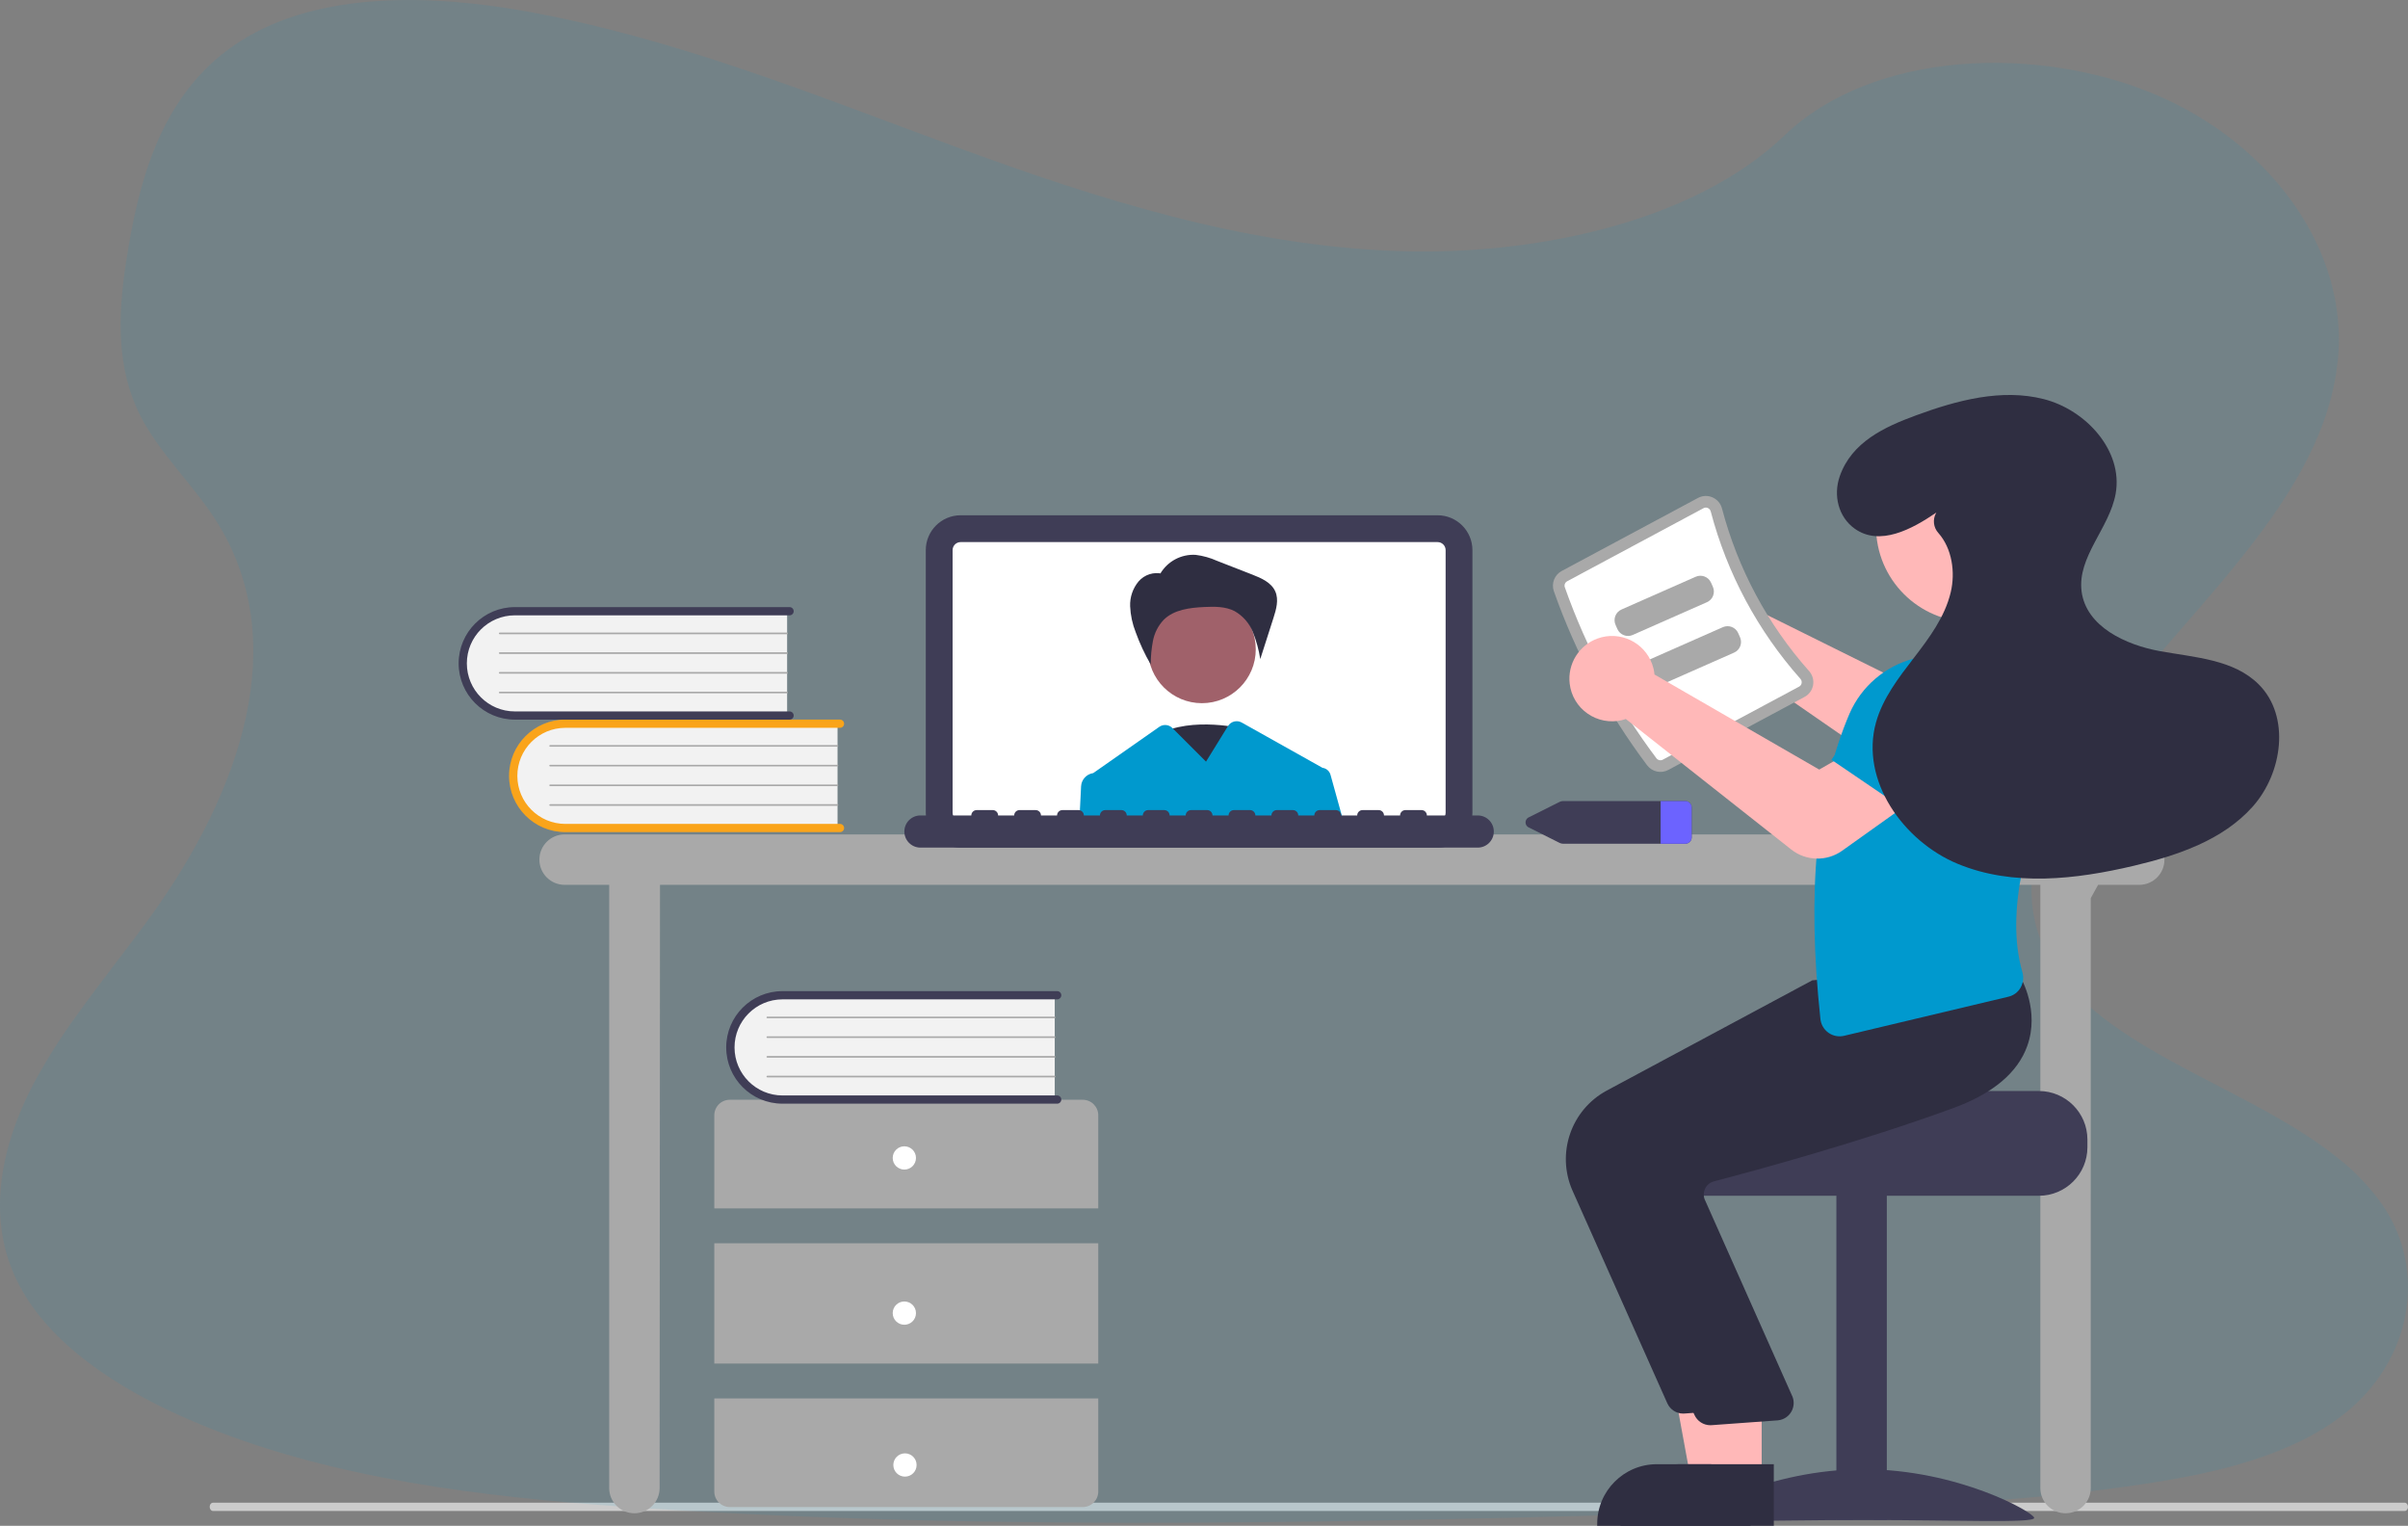 <svg xmlns="http://www.w3.org/2000/svg" id="a" width="8.623in" height="5.463in" viewBox="0 0 620.87 393.33"><rect x="0" y="0" width="620.87" height="393.33" fill="#808080" stroke="none"/><defs><style>.b{fill:#f2f2f2;}.c{fill:#faa41a;}.d{fill:#fff;}.e{fill:#ffb8b8;}.f{fill:#6c63ff;}.g,.h{fill:#0099ce;}.i{fill:#a0616a;}.j{fill:#a9a9a9;}.k{fill:#ccc;}.l{fill:#3f3d56;}.m{fill:#2f2e41;}.h{isolation:isolate;opacity:.1;}</style></defs><path class="k" d="M620.051,389.496H54.885c-.452,0-.819-.475-.819-1.061s.367-1.061,.819-1.061H620.051c.452,0,.819,.475,.819,1.061s-.367,1.061-.819,1.061Z"></path><path class="h" d="M604.24,364.626c-.583,.459-1.182,.901-1.786,1.336-2.23,1.609-4.557,3.056-6.967,4.329-12.661,6.799-28.257,10.117-43.455,12.371-34.081,5.067-68.879,6.049-103.532,7.014-93.618,2.621-187.484,5.23-280.864-.802-36.892-2.382-74.61-6.392-108.049-18.594-4.789-1.747-9.488-3.672-14.096-5.776-9.315-4.271-18.263-9.46-25.705-15.643-7.016-5.811-12.661-12.493-16.05-20.082-7.07-15.817-3.33-33.58,4.738-49.078,3.372-6.289,7.16-12.309,11.333-18.013,6.217-8.728,13.076-17.182,19.347-25.898,22.299-31.041,36.849-70.246,16.266-102.043-5.936-9.135-14.469-17.153-19.288-26.689-6.158-12.203-5.677-25.747-3.718-38.932,.248-1.662,.54-3.312,.804-4.962,3.362-19.507,9.622-40.53,29.002-52.709C82.351-2.201,110.927-1.562,135.919,2.965c38.857,7.043,74.702,21.75,110.898,35.033,36.196,13.283,74.108,25.416,113.915,26.729,35.144,1.162,76.143-7.478,99.468-29.902,22.666-21.779,65.247-23.435,95.955-10.279,21.047,9.03,36.779,25.294,43.412,43.581,1.341,3.661,2.309,7.468,2.887,11.354,.538,3.538,.719,7.129,.54,10.709-.092,1.743-.27,3.515-.54,5.23-5.127,36.102-42.046,64.575-64.486,96.825-10.966,15.753-18.711,34.673-11.171,51.658,11.501,25.881,51.496,35.08,75.657,54.348,4.514,3.467,8.517,7.648,11.873,12.4,11.684,17.153,7.361,40.303-10.087,53.976Z"></path><path class="j" d="M551.575,215.094H145.575c-3.59,0-6.5,2.91-6.5,6.5s2.91,6.5,6.5,6.5h11.5v155.5c0,3.59,2.91,6.5,6.5,6.5s6.5-2.91,6.5-6.5l.099-155.5h355.901v155.5c0,3.59,2.91,6.5,6.5,6.5s6.5-2.91,6.5-6.5V231.522l1.891-3.427h10.609c3.59,0,6.5-2.91,6.5-6.5s-2.91-6.5-6.5-6.5Z"></path><path class="l" d="M370.664,218.496h-122.982c-4.958-.006-8.976-4.024-8.982-8.982v-67.709c.006-4.958,4.024-8.976,8.982-8.982h122.982c4.958,.006,8.976,4.024,8.982,8.982v67.709c-.006,4.958-4.024,8.976-8.982,8.982Z"></path><path class="d" d="M370.664,139.736h-122.98c-1.142,.002-2.068,.928-2.07,2.07v67.71c.002,1.142,.928,2.068,2.07,2.07h122.98c1.142-.002,2.068-.928,2.07-2.07v-67.71c-.002-1.142-.928-2.068-2.07-2.07Z"></path><path class="m" d="M319.662,187.674s-14.722-3.392-22.82,2.827,10.306,20.355,10.306,20.355l12.514-23.182Z"></path><circle class="i" cx="309.895" cy="167.377" r="13.887"></circle><path class="m" d="M299.156,147.883c1.888-3.205,5.414-5.081,9.126-4.856,1.905,.239,3.764,.759,5.516,1.544l9.078,3.541c2.349,.916,4.922,2.039,5.941,4.345,.946,2.141,.24,4.613-.474,6.841l-3.397,10.593c-.376-2.398-1.022-4.745-1.925-6.998-.918-2.268-2.576-4.158-4.704-5.364-2.358-1.21-5.137-1.185-7.785-1.057-3.749,.18-7.826,.657-10.489,3.302-1.414,1.502-2.373,3.374-2.765,5.399-.386,2.014-.58,4.061-.58,6.112-1.537-2.643-2.833-5.419-3.869-8.295-.853-2.142-1.339-4.412-1.438-6.715-.089-2.323,.682-4.597,2.165-6.387,1.536-1.784,3.95-2.544,6.231-1.961l-.631-.045Z"></path><path class="g" d="M343.053,199.716c-.267-.959-1.082-1.664-2.07-1.79-.032-.022-.065-.042-.1-.06l-20.731-11.618c-1.23-.689-2.784-.289-3.528,.908l-5.67,9.18-8.54-8.54-.136-.136c-.905-.905-2.328-1.029-3.376-.295l-17.038,11.931c-.03,0-.06,.01-.09,.01-1.68,.28-2.94,1.689-3.03,3.39l-.44,8.89h68.04l-3.29-11.87Z"></path><path class="l" d="M381.028,210.205h-13.127c0-.763-.619-1.382-1.382-1.382h-4.145c-.763,0-1.382,.619-1.382,1.382h-4.145c0-.763-.619-1.382-1.382-1.382h-4.145c-.763,0-1.382,.619-1.382,1.382h-4.145c0-.763-.619-1.382-1.382-1.382h-4.145c-.763,0-1.382,.619-1.382,1.382h-4.145c0-.763-.619-1.382-1.382-1.382h-4.145c-.763,0-1.382,.619-1.382,1.382h-4.145c0-.763-.619-1.382-1.382-1.382h-4.145c-.763,0-1.382,.619-1.382,1.382h-4.145c0-.763-.619-1.382-1.382-1.382h-4.145c-.763,0-1.382,.619-1.382,1.382h-4.145c0-.763-.619-1.382-1.382-1.382h-4.145c-.763,0-1.382,.619-1.382,1.382h-4.145c0-.763-.619-1.382-1.382-1.382h-4.145c-.763,0-1.382,.619-1.382,1.382h-4.145c0-.763-.619-1.382-1.382-1.382h-4.145c-.763,0-1.382,.619-1.382,1.382h-4.145c0-.763-.619-1.382-1.382-1.382h-4.145c-.763,0-1.382,.619-1.382,1.382h-4.145c0-.763-.619-1.382-1.382-1.382h-4.145c-.763,0-1.382,.619-1.382,1.382h-13.127c-2.289,.006-4.141,1.866-4.135,4.156,.006,2.281,1.854,4.129,4.135,4.135h143.709c2.289-.003,4.143-1.861,4.14-4.151-.003-2.285-1.855-4.137-4.14-4.14Z"></path><path class="b" d="M215.949,186.131v27.526h-68.962c-7.601,.264-13.977-5.683-14.242-13.284s5.683-13.977,13.284-14.242c.319-.011,.638-.011,.958,0h68.962Z"></path><path class="c" d="M217.643,213.445c0,.585-.474,1.058-1.059,1.059h-70.826c-8.01,0-14.504-6.494-14.504-14.504s6.494-14.504,14.504-14.504h70.826c.585,0,1.059,.474,1.059,1.059s-.474,1.059-1.059,1.059h-70.826c-6.841,.01-12.378,5.564-12.368,12.405,.01,6.826,5.542,12.358,12.368,12.368h70.826c.585,0,1.058,.474,1.059,1.059Z"></path><path class="j" d="M215.949,192.483h-74.108c-.117,.001-.213-.093-.214-.21-.001-.117,.093-.213,.21-.214h74.112c.117,.001,.211,.097,.21,.214-.001,.115-.094,.209-.21,.21Z"></path><path class="j" d="M215.949,197.565h-74.108c-.117,.001-.213-.093-.214-.21-.001-.117,.093-.213,.21-.214h74.112c.117,.001,.211,.097,.21,.214-.001,.115-.094,.209-.21,.21Z"></path><path class="j" d="M215.949,202.647h-74.108c-.117,.001-.213-.093-.214-.21-.001-.117,.093-.213,.21-.214h74.112c.117,.001,.211,.097,.21,.214-.001,.115-.094,.209-.21,.21Z"></path><path class="j" d="M215.949,207.728h-74.108c-.117,.001-.213-.093-.214-.21-.001-.117,.093-.213,.21-.214h74.112c.117,.001,.211,.097,.21,.214-.001,.115-.094,.209-.21,.21Z"></path><path class="b" d="M202.949,157.131v27.526h-68.962c-7.601,.264-13.977-5.683-14.242-13.284s5.683-13.977,13.284-14.242c.319-.011,.638-.011,.958,0h68.962Z"></path><path class="l" d="M204.643,184.445c0,.585-.474,1.058-1.059,1.059h-70.826c-8.01,0-14.504-6.494-14.504-14.504s6.494-14.504,14.504-14.504h70.826c.585,0,1.059,.474,1.059,1.059s-.474,1.059-1.059,1.059h-70.826c-6.841,0-12.387,5.546-12.387,12.387s5.546,12.387,12.387,12.387h70.826c.585,0,1.058,.474,1.059,1.059Z"></path><path class="j" d="M202.949,163.483h-74.108c-.117,.001-.213-.093-.214-.21-.001-.117,.093-.213,.21-.214h74.112c.117,.001,.211,.097,.21,.214-.001,.115-.094,.209-.21,.21Z"></path><path class="j" d="M202.949,168.565h-74.108c-.117,.001-.213-.093-.214-.21-.001-.117,.093-.213,.21-.214h74.112c.117,.001,.211,.097,.21,.214-.001,.115-.094,.209-.21,.21Z"></path><path class="j" d="M202.949,173.647h-74.108c-.117,.001-.213-.093-.214-.21-.001-.117,.093-.213,.21-.214h74.112c.117,.001,.211,.097,.21,.214-.001,.115-.094,.209-.21,.21Z"></path><path class="j" d="M202.949,178.728h-74.108c-.117,.001-.213-.093-.214-.21-.001-.117,.093-.213,.21-.214h74.112c.117,.001,.211,.097,.21,.214-.001,.115-.094,.209-.21,.21Z"></path><path class="j" d="M283.173,311.496v-24c0-2.209-1.791-4-4-4h-91c-2.209,0-4,1.791-4,4v24h99Z"></path><rect class="j" x="184.173" y="320.496" width="99" height="31"></rect><path class="j" d="M184.173,360.496v24c0,2.209,1.791,4,4,4h91c2.209,0,4-1.791,4-4v-24h-99Z"></path><circle class="d" cx="233.173" cy="298.496" r="3"></circle><circle class="d" cx="233.173" cy="338.496" r="3"></circle><circle class="d" cx="233.334" cy="377.649" r="3"></circle><path class="b" d="M271.949,256.131v27.526h-68.962c-7.601,.265-13.977-5.683-14.242-13.284-.265-7.601,5.683-13.977,13.284-14.242,.319-.011,.639-.011,.958,0h68.962Z"></path><path class="l" d="M273.643,283.445c0,.585-.474,1.058-1.059,1.059h-70.826c-8.01,.005-14.508-6.485-14.513-14.495-.005-8.01,6.485-14.508,14.495-14.513h70.843c.585,0,1.059,.474,1.059,1.059s-.474,1.059-1.059,1.059h-70.826c-6.841,.01-12.378,5.564-12.368,12.405,.01,6.826,5.542,12.358,12.368,12.368h70.826c.585,0,1.058,.474,1.059,1.059Z"></path><path class="j" d="M271.949,262.483h-74.108c-.117,.001-.213-.093-.214-.21s.093-.213,.21-.214h74.112c.117,.001,.211,.097,.21,.214-.001,.115-.094,.209-.21,.21h0Z"></path><path class="j" d="M271.949,267.565h-74.108c-.117,.001-.213-.093-.214-.21s.093-.213,.21-.214h74.112c.117,.001,.211,.097,.21,.214-.001,.115-.094,.209-.21,.21h0Z"></path><path class="j" d="M271.949,272.647h-74.108c-.117,.001-.213-.093-.214-.21s.093-.213,.21-.214h74.112c.117,.001,.211,.097,.21,.214-.001,.115-.094,.209-.21,.21h0Z"></path><path class="j" d="M271.949,277.728h-74.108c-.117,.001-.213-.093-.214-.21s.093-.213,.21-.214h74.112c.117,.001,.211,.097,.21,.214-.001,.115-.094,.209-.21,.21h0Z"></path><path class="l" d="M434.433,206.496h-31.42c-.298,0-.592,.068-.86,.2l-7.93,3.97c-.735,.312-1.077,1.161-.765,1.895,.146,.344,.42,.618,.765,.765l7.93,3.97c.267,.132,.562,.2,.86,.2h31.42c.901,.052,1.677-.63,1.74-1.53v-7.94c-.064-.9-.839-1.582-1.74-1.53Z"></path><path class="f" d="M436.173,208.026v7.94c-.064,.9-.839,1.582-1.74,1.53h-6.26v-11h6.26c.901-.052,1.677,.63,1.74,1.53Z"></path><path class="e" d="M434.197,147.096c5.579-2.408,12.054,.163,14.462,5.743,.165,.382,.308,.774,.429,1.172,.14,.47,.247,.95,.32,1.435l43.938,21.788,10.168-6.739,12.652,14.565-15.526,12.61c-3.834,3.09-9.241,3.298-13.301,.513l-44.579-30.828c-.332,.141-.67,.264-1.015,.37-5.817,1.759-11.958-1.53-13.717-7.347-.121-.399-.219-.804-.293-1.214-.082-.443-.137-.89-.163-1.34-.253-4.61,2.39-8.891,6.625-10.729Z"></path><path class="l" d="M525.711,281.244h-48.01c0,1.38-49.48,2.5-49.48,2.5-.777,.585-1.484,1.256-2.11,2-1.879,2.242-2.907,5.075-2.9,8v2c.003,6.903,5.597,12.497,12.5,12.5h90c6.901-.006,12.494-5.599,12.5-12.5v-2c-.01-6.9-5.6-12.49-12.5-12.5Z"></path><rect class="l" x="473.488" y="307.748" width="13" height="84"></rect><path class="l" d="M436.488,391.291c0,1.405,19.699,.543,44,.543s44,.861,44-.543-19.699-12.543-44-12.543-44,11.139-44,12.543Z"></path><polygon class="e" points="448.223 381.446 435.964 381.445 430.131 349.648 448.225 349.649 448.223 381.446"></polygon><path class="m" d="M451.35,393.33h-39.531v-.501c0-8.497,6.888-15.386,15.386-15.386h24.145v15.888Z"></path><path class="m" d="M429.887,361.728l-24.441-54.808c-4.232-9.579-.393-20.803,8.819-25.784l53.013-28.428,24.191-2.058,22.315-2.028,.161,.272c.206,.348,5.004,8.635,1.76,17.722-2.46,6.893-8.859,12.276-19.019,16.002-23.714,8.695-51.109,16.127-61.786,18.918-.954,.244-1.759,.884-2.211,1.76-.453,.865-.524,1.879-.196,2.799l22.707,51.015c.855,2.333-.343,4.918-2.676,5.774-.365,.134-.746,.22-1.133,.256l-16.967,1.235c-.144,.014-.287,.021-.43,.021-1.775,0-3.384-1.045-4.106-2.667Z"></path><polygon class="e" points="454.223 381.446 441.964 381.445 436.131 349.648 454.225 349.649 454.223 381.446"></polygon><path class="m" d="M457.35,393.33h-39.531v-.501c0-8.497,6.888-15.386,15.386-15.386h24.145v15.888Z"></path><path class="m" d="M436.887,364.728l-24.441-54.808c-4.232-9.579-.393-20.803,8.819-25.784l53.013-28.428,24.191-2.058,22.315-2.028,.161,.272c.206,.348,5.004,8.635,1.76,17.722-2.46,6.893-8.859,12.276-19.019,16.002-23.714,8.695-51.109,16.127-61.786,18.918-.954,.244-1.759,.884-2.211,1.76-.453,.865-.524,1.879-.196,2.799l22.707,51.015c.855,2.333-.343,4.918-2.676,5.774-.365,.134-.746,.22-1.133,.256l-16.967,1.235c-.144,.014-.287,.021-.43,.021-1.775,0-3.384-1.045-4.106-2.667Z"></path><path class="j" d="M424.705,197.297c-10.27-13.661-18.39-28.814-24.075-44.932-.68-1.991,.179-4.182,2.032-5.179l35.145-18.832c1.152-.622,2.527-.678,3.726-.151,1.221,.531,2.129,1.595,2.461,2.884,4.091,15.532,11.78,29.882,22.446,41.891,.89,.99,1.273,2.336,1.038,3.647-.226,1.29-1.033,2.403-2.189,3.018l-35.145,18.832c-1.857,.99-4.157,.492-5.438-1.177Z"></path><path class="d" d="M427.103,195.495c.39,.487,1.071,.627,1.622,.335l35.146-18.832c.346-.18,.588-.512,.653-.897,.074-.406-.046-.824-.325-1.128-10.98-12.362-18.896-27.136-23.107-43.125-.099-.4-.379-.732-.758-.895-.357-.16-.768-.143-1.11,.046l-35.145,18.831c-.549,.297-.81,.942-.62,1.537,5.584,15.829,13.558,30.711,23.645,44.127Z"></path><path class="f" d="M541.463,192.274l-27.525,10.459-6.72-18.667c-1.842-5.118,.27-10.818,5.002-13.5h0c4.791-2.715,10.845-1.533,14.263,2.784l14.98,18.922Z"></path><path class="g" d="M471.453,266.234c-1.172-.829-1.931-2.122-2.083-3.549-3.525-32.91-1.07-58.664,7.506-78.735,3.06-7.014,9.165-12.239,16.567-14.18l22.25-1.123,.115,.056c10.31,5.05,16.088,16.262,14.219,27.588-7.156,18.863-13.148,38.503-8.579,54.346,.387,1.338,.212,2.777-.484,3.983-.675,1.167-1.803,2.002-3.116,2.309l-42.378,10.081c-1.388,.33-2.852,.047-4.017-.777h0Z"></path><circle class="e" cx="508.266" cy="135.776" r="24.561"></circle><path class="j" d="M440.114,155.229l-19.142,8.45c-1.516,.667-3.286-.019-3.956-1.533l-.473-1.073c-.667-1.516,.019-3.286,1.533-3.956l19.142-8.45c1.516-.667,3.286,.019,3.956,1.533l.473,1.073c.667,1.516-.019,3.286-1.533,3.956Z"></path><path class="j" d="M447.114,168.229l-19.142,8.45c-1.516,.667-3.286-.019-3.956-1.533l-.473-1.073c-.667-1.516,.019-3.286,1.533-3.956l19.142-8.45c1.516-.667,3.286,.019,3.956,1.533l.473,1.073c.667,1.516-.019,3.286-1.533,3.956Z"></path><path class="e" d="M461.875,219.006l-42.674-33.666c-.34,.12-.686,.222-1.036,.306-3.046,.713-6.252,.098-8.818-1.691-2.584-1.791-4.27-4.609-4.626-7.733-.589-5.082,2.396-9.902,7.209-11.638,5.72-2.052,12.021,.922,14.073,6.642,.14,.391,.258,.79,.354,1.195,.11,.478,.186,.963,.229,1.452l42.481,24.507,10.572-6.086,11.711,15.332-16.414,11.699c-3.946,2.789-9.254,2.66-13.06-.318Z"></path><path class="g" d="M496.556,212.4l-24.349-16.557,11.443-16.207c3.137-4.443,9.019-5.98,13.929-3.64h0c4.97,2.369,7.473,8.007,5.894,13.283l-6.917,23.122Z"></path><path class="m" d="M499.262,132.118c-6.313,4.32-14.601,8.762-21.049,4.161-4.234-3.021-5.567-8.615-3.851-13.525,3.087-8.829,11.569-12.715,19.681-15.695,10.544-3.873,22.026-6.954,32.911-4.181s20.506,13.313,18.541,24.373c-1.58,8.894-9.97,16.295-8.779,25.25,1.199,9.012,11.334,13.756,20.281,15.367s18.96,2.128,25.391,8.555c8.203,8.199,6.155,22.853-1.564,31.51s-19.367,12.58-30.654,15.248c-14.955,3.534-31.129,5.392-45.332-.474s-25.256-21.654-21.141-36.46c1.738-6.254,5.832-11.539,9.789-16.685s7.963-10.526,9.472-16.839c1.258-5.261,.327-11.369-3.162-15.315-1.302-1.417-1.542-3.512-.594-5.186l.061-.104Z"></path></svg>